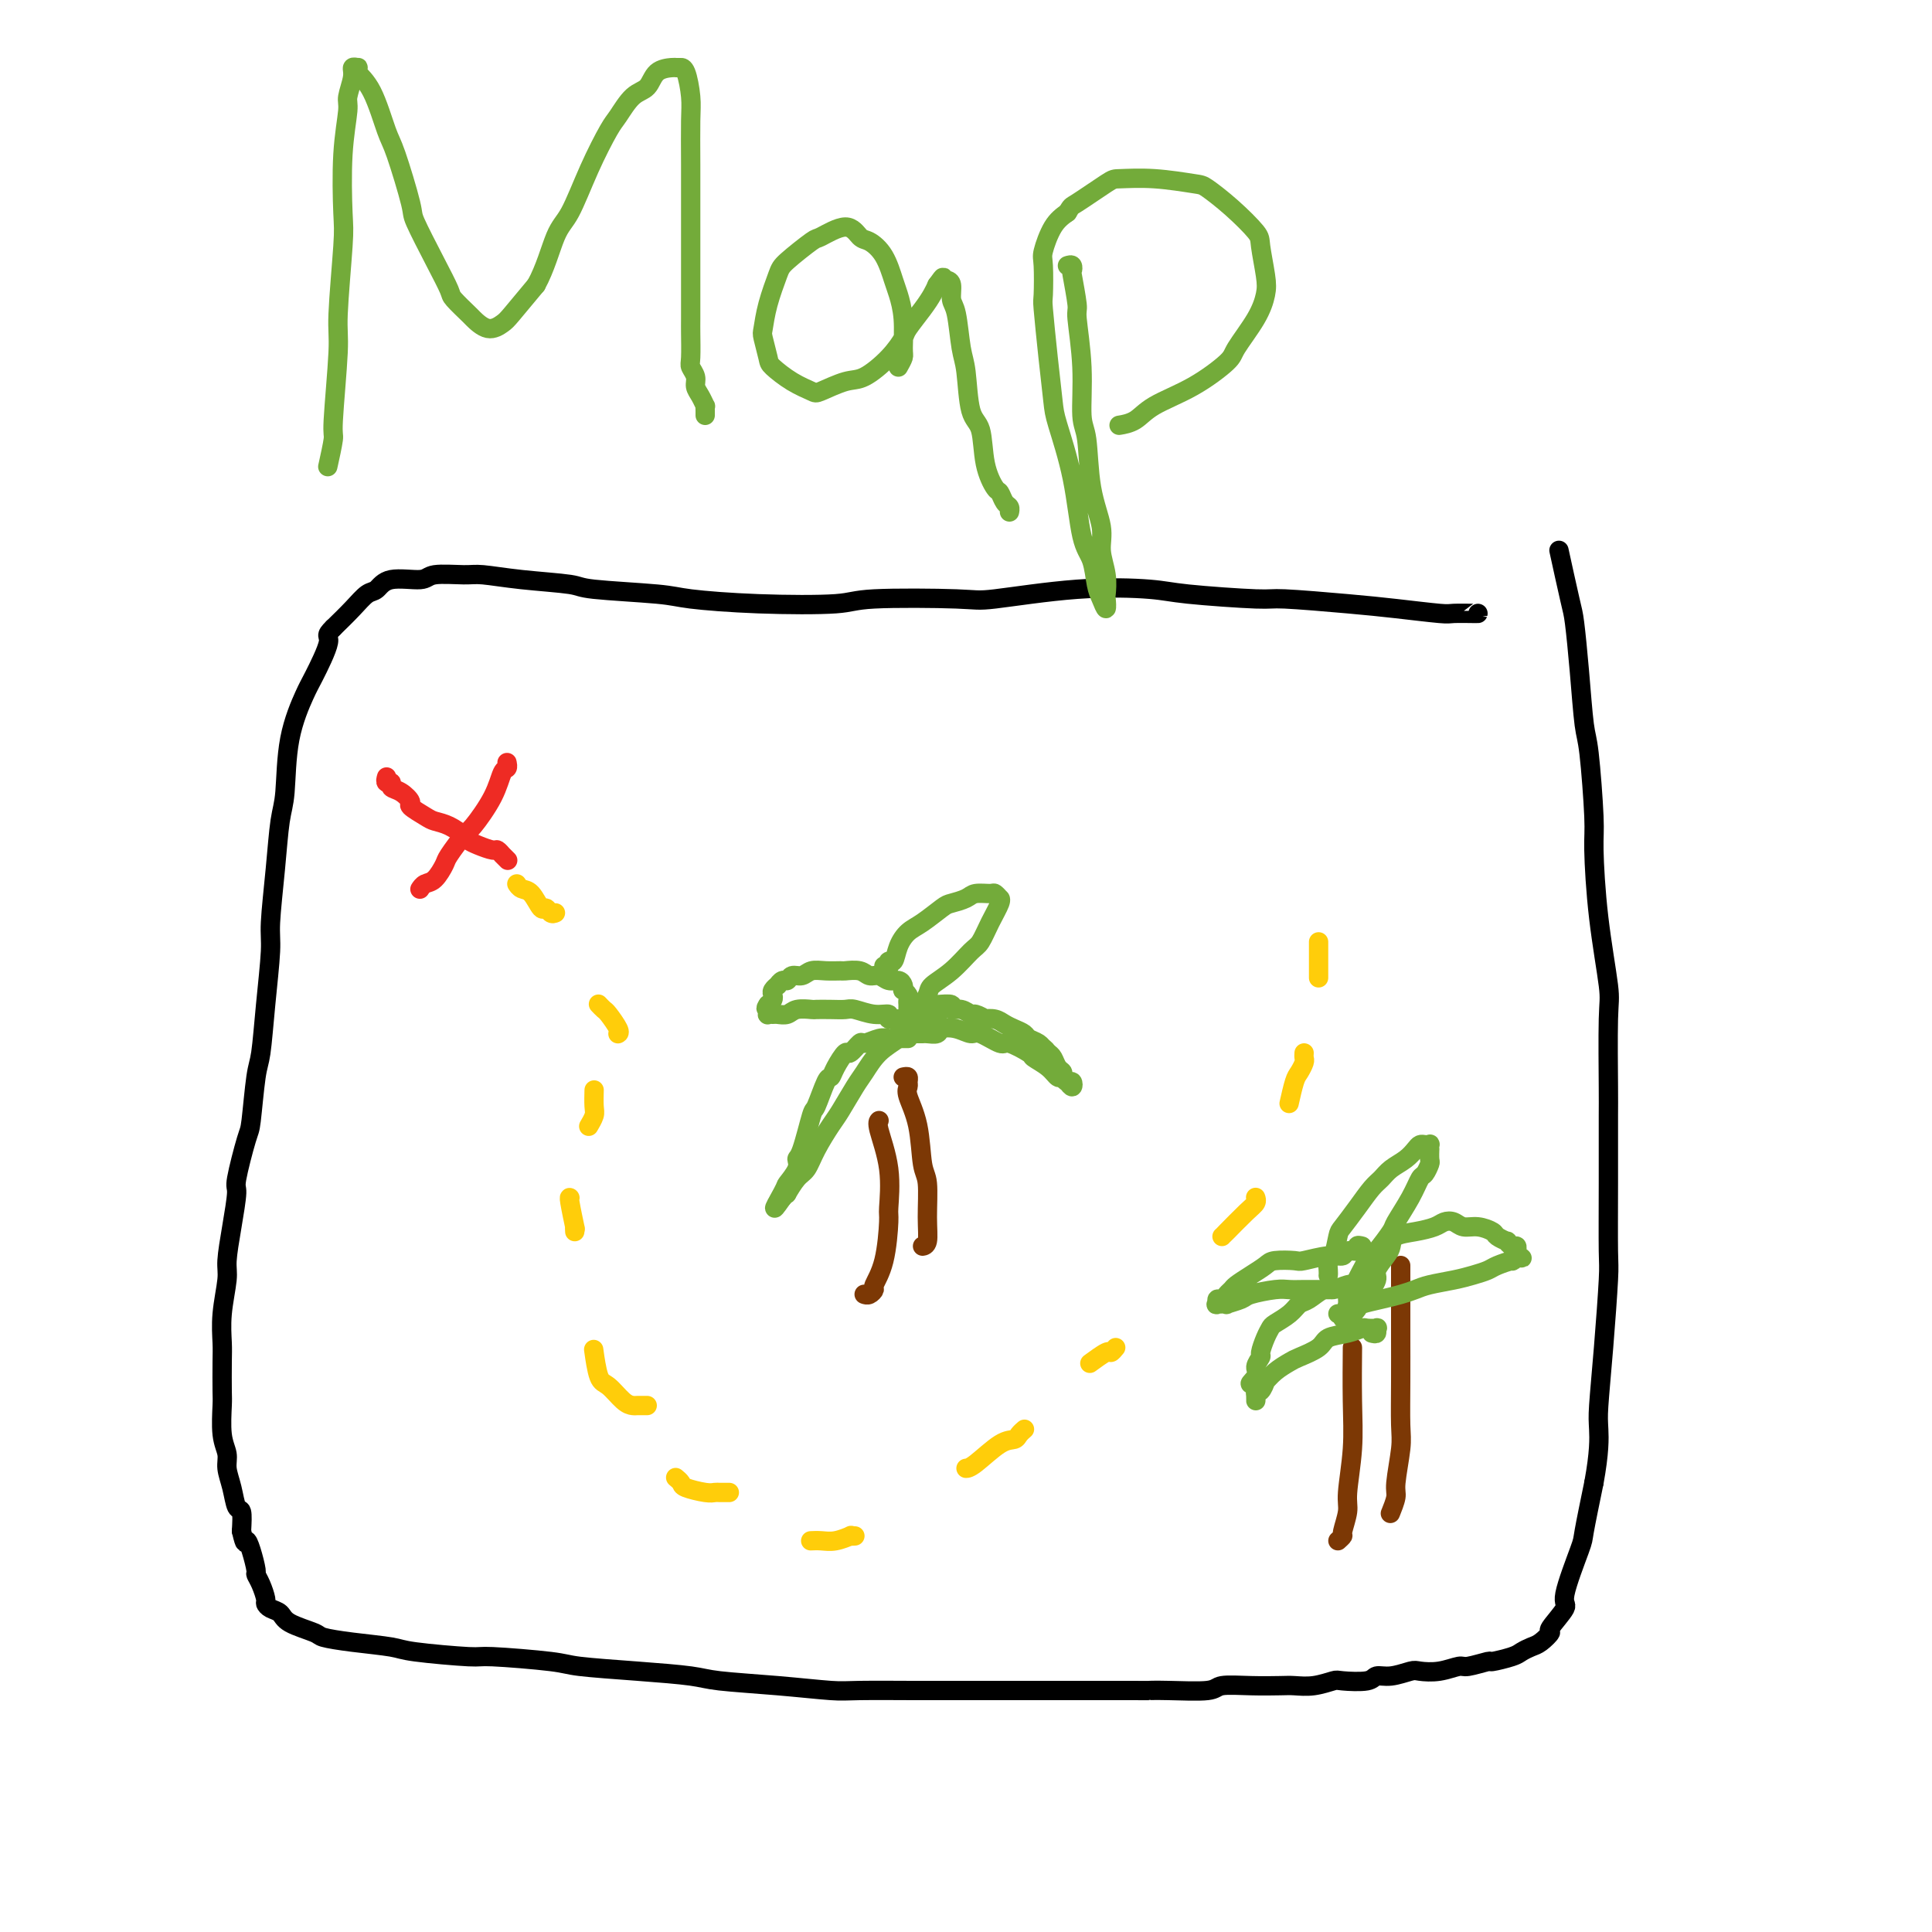 <svg viewBox='0 0 400 400' version='1.1' xmlns='http://www.w3.org/2000/svg' xmlns:xlink='http://www.w3.org/1999/xlink'><g fill='none' stroke='#000000' stroke-width='4' stroke-linecap='round' stroke-linejoin='round'><path d='M306,127c-0.002,0.007 -0.004,0.013 -1,0c-0.996,-0.013 -2.985,-0.046 -4,0c-1.015,0.046 -1.055,0.171 -3,0c-1.945,-0.171 -5.794,-0.637 -9,-1c-3.206,-0.363 -5.767,-0.622 -10,-1c-4.233,-0.378 -10.138,-0.874 -13,-1c-2.862,-0.126 -2.683,0.117 -6,0c-3.317,-0.117 -10.132,-0.595 -14,-1c-3.868,-0.405 -4.791,-0.736 -8,-1c-3.209,-0.264 -8.705,-0.459 -15,0c-6.295,0.459 -13.391,1.574 -17,2c-3.609,0.426 -3.733,0.164 -8,0c-4.267,-0.164 -12.677,-0.229 -17,0c-4.323,0.229 -4.560,0.752 -8,1c-3.440,0.248 -10.084,0.221 -16,0c-5.916,-0.221 -11.104,-0.636 -14,-1c-2.896,-0.364 -3.500,-0.676 -7,-1c-3.500,-0.324 -9.896,-0.661 -13,-1c-3.104,-0.339 -2.916,-0.680 -5,-1c-2.084,-0.320 -6.442,-0.617 -10,-1c-3.558,-0.383 -6.318,-0.851 -8,-1c-1.682,-0.149 -2.285,0.020 -4,0c-1.715,-0.020 -4.542,-0.228 -6,0c-1.458,0.228 -1.548,0.892 -3,1c-1.452,0.108 -4.268,-0.341 -6,0c-1.732,0.341 -2.382,1.473 -3,2c-0.618,0.527 -1.205,0.450 -2,1c-0.795,0.550 -1.799,1.729 -3,3c-1.201,1.271 -2.601,2.636 -4,4'/><path d='M69,130c-1.921,1.839 -0.724,1.437 -1,3c-0.276,1.563 -2.024,5.092 -3,7c-0.976,1.908 -1.178,2.195 -2,4c-0.822,1.805 -2.263,5.127 -3,9c-0.737,3.873 -0.771,8.298 -1,11c-0.229,2.702 -0.653,3.681 -1,6c-0.347,2.319 -0.618,5.980 -1,10c-0.382,4.020 -0.876,8.400 -1,11c-0.124,2.600 0.121,3.418 0,6c-0.121,2.582 -0.609,6.926 -1,11c-0.391,4.074 -0.687,7.877 -1,10c-0.313,2.123 -0.643,2.567 -1,5c-0.357,2.433 -0.739,6.854 -1,9c-0.261,2.146 -0.400,2.017 -1,4c-0.600,1.983 -1.662,6.078 -2,8c-0.338,1.922 0.049,1.671 0,3c-0.049,1.329 -0.535,4.239 -1,7c-0.465,2.761 -0.909,5.372 -1,7c-0.091,1.628 0.172,2.271 0,4c-0.172,1.729 -0.778,4.543 -1,7c-0.222,2.457 -0.061,4.558 0,6c0.061,1.442 0.020,2.224 0,4c-0.020,1.776 -0.020,4.547 0,6c0.020,1.453 0.061,1.588 0,3c-0.061,1.412 -0.224,4.102 0,6c0.224,1.898 0.834,3.003 1,4c0.166,0.997 -0.113,1.886 0,3c0.113,1.114 0.618,2.453 1,4c0.382,1.547 0.641,3.301 1,4c0.359,0.699 0.817,0.343 1,1c0.183,0.657 0.092,2.329 0,4'/><path d='M50,317c0.802,3.488 0.806,2.207 1,2c0.194,-0.207 0.578,0.659 1,2c0.422,1.341 0.883,3.157 1,4c0.117,0.843 -0.110,0.712 0,1c0.110,0.288 0.558,0.993 1,2c0.442,1.007 0.878,2.314 1,3c0.122,0.686 -0.068,0.751 0,1c0.068,0.249 0.396,0.683 1,1c0.604,0.317 1.483,0.519 2,1c0.517,0.481 0.670,1.242 2,2c1.330,0.758 3.835,1.512 5,2c1.165,0.488 0.989,0.709 2,1c1.011,0.291 3.210,0.652 6,1c2.790,0.348 6.173,0.685 8,1c1.827,0.315 2.099,0.609 5,1c2.901,0.391 8.430,0.878 11,1c2.570,0.122 2.179,-0.122 5,0c2.821,0.122 8.853,0.610 12,1c3.147,0.390 3.411,0.682 6,1c2.589,0.318 7.505,0.663 12,1c4.495,0.337 8.568,0.665 11,1c2.432,0.335 3.221,0.678 6,1c2.779,0.322 7.547,0.622 12,1c4.453,0.378 8.590,0.833 11,1c2.410,0.167 3.094,0.045 6,0c2.906,-0.045 8.033,-0.012 11,0c2.967,0.012 3.773,0.003 6,0c2.227,-0.003 5.875,-0.001 10,0c4.125,0.001 8.726,0.000 11,0c2.274,-0.000 2.221,-0.000 4,0c1.779,0.000 5.389,0.000 9,0'/><path d='M229,350c10.736,0.004 9.076,0.015 9,0c-0.076,-0.015 1.432,-0.057 4,0c2.568,0.057 6.195,0.211 8,0c1.805,-0.211 1.787,-0.788 3,-1c1.213,-0.212 3.656,-0.061 6,0c2.344,0.061 4.589,0.030 6,0c1.411,-0.030 1.989,-0.060 3,0c1.011,0.060 2.455,0.208 4,0c1.545,-0.208 3.192,-0.773 4,-1c0.808,-0.227 0.777,-0.117 2,0c1.223,0.117 3.702,0.241 5,0c1.298,-0.241 1.417,-0.848 2,-1c0.583,-0.152 1.631,0.151 3,0c1.369,-0.151 3.060,-0.757 4,-1c0.940,-0.243 1.128,-0.122 2,0c0.872,0.122 2.426,0.244 4,0c1.574,-0.244 3.167,-0.853 4,-1c0.833,-0.147 0.905,0.168 2,0c1.095,-0.168 3.214,-0.819 4,-1c0.786,-0.181 0.240,0.107 1,0c0.760,-0.107 2.825,-0.611 4,-1c1.175,-0.389 1.460,-0.665 2,-1c0.540,-0.335 1.334,-0.731 2,-1c0.666,-0.269 1.205,-0.411 2,-1c0.795,-0.589 1.845,-1.626 2,-2c0.155,-0.374 -0.587,-0.086 0,-1c0.587,-0.914 2.503,-3.029 3,-4c0.497,-0.971 -0.423,-0.796 0,-3c0.423,-2.204 2.191,-6.786 3,-9c0.809,-2.214 0.660,-2.061 1,-4c0.340,-1.939 1.170,-5.969 2,-10'/><path d='M330,307c1.167,-6.348 1.083,-9.218 1,-11c-0.083,-1.782 -0.166,-2.474 0,-5c0.166,-2.526 0.580,-6.884 1,-12c0.420,-5.116 0.845,-10.991 1,-14c0.155,-3.009 0.041,-3.152 0,-6c-0.041,-2.848 -0.009,-8.400 0,-14c0.009,-5.600 -0.004,-11.249 0,-14c0.004,-2.751 0.025,-2.603 0,-6c-0.025,-3.397 -0.097,-10.339 0,-14c0.097,-3.661 0.363,-4.042 0,-7c-0.363,-2.958 -1.354,-8.494 -2,-14c-0.646,-5.506 -0.946,-10.982 -1,-14c-0.054,-3.018 0.140,-3.579 0,-7c-0.140,-3.421 -0.614,-9.704 -1,-13c-0.386,-3.296 -0.685,-3.606 -1,-6c-0.315,-2.394 -0.645,-6.871 -1,-11c-0.355,-4.129 -0.734,-7.911 -1,-10c-0.266,-2.089 -0.418,-2.486 -1,-5c-0.582,-2.514 -1.595,-7.147 -2,-9c-0.405,-1.853 -0.203,-0.927 0,0'/></g>
<g fill='none' stroke='#FFCD0A' stroke-width='4' stroke-linecap='round' stroke-linejoin='round'><path d='M273,195c0.000,0.315 0.000,0.631 0,1c0.000,0.369 0.000,0.792 0,2c0.000,1.208 0.000,3.202 0,4c0.000,0.798 0.000,0.399 0,0'/><path d='M270,218c-0.024,0.362 -0.049,0.725 0,1c0.049,0.275 0.171,0.463 0,1c-0.171,0.537 -0.633,1.422 -1,2c-0.367,0.578 -0.637,0.848 -1,2c-0.363,1.152 -0.818,3.186 -1,4c-0.182,0.814 -0.091,0.407 0,0'/><path d='M260,248c-0.030,-0.083 -0.061,-0.166 0,0c0.061,0.166 0.212,0.580 0,1c-0.212,0.420 -0.789,0.844 -2,2c-1.211,1.156 -3.057,3.042 -4,4c-0.943,0.958 -0.984,0.988 -1,1c-0.016,0.012 -0.008,0.006 0,0'/><path d='M231,279c-0.399,0.482 -0.798,0.964 -1,1c-0.202,0.036 -0.208,-0.375 -1,0c-0.792,0.375 -2.369,1.536 -3,2c-0.631,0.464 -0.315,0.232 0,0'/><path d='M212,296c0.098,-0.083 0.195,-0.166 0,0c-0.195,0.166 -0.683,0.580 -1,1c-0.317,0.420 -0.463,0.844 -1,1c-0.537,0.156 -1.463,0.042 -3,1c-1.537,0.958 -3.683,2.989 -5,4c-1.317,1.011 -1.805,1.003 -2,1c-0.195,-0.003 -0.098,-0.002 0,0'/><path d='M177,318c-0.494,0.030 -0.987,0.061 -1,0c-0.013,-0.061 0.455,-0.212 0,0c-0.455,0.212 -1.833,0.789 -3,1c-1.167,0.211 -2.122,0.057 -3,0c-0.878,-0.057 -1.679,-0.016 -2,0c-0.321,0.016 -0.160,0.008 0,0'/><path d='M151,309c-0.332,-0.002 -0.664,-0.003 -1,0c-0.336,0.003 -0.678,0.012 -1,0c-0.322,-0.012 -0.626,-0.045 -1,0c-0.374,0.045 -0.818,0.170 -2,0c-1.182,-0.170 -3.100,-0.633 -4,-1c-0.900,-0.367 -0.781,-0.637 -1,-1c-0.219,-0.363 -0.777,-0.818 -1,-1c-0.223,-0.182 -0.112,-0.091 0,0'/><path d='M134,291c-0.329,0.002 -0.658,0.004 -1,0c-0.342,-0.004 -0.697,-0.014 -1,0c-0.303,0.014 -0.554,0.052 -1,0c-0.446,-0.052 -1.086,-0.193 -2,-1c-0.914,-0.807 -2.101,-2.278 -3,-3c-0.899,-0.722 -1.511,-0.694 -2,-2c-0.489,-1.306 -0.854,-3.944 -1,-5c-0.146,-1.056 -0.073,-0.528 0,0'/><path d='M119,255c-0.030,-0.566 -0.061,-1.132 0,-1c0.061,0.132 0.212,0.963 0,0c-0.212,-0.963 -0.788,-3.721 -1,-5c-0.212,-1.279 -0.061,-1.080 0,-1c0.061,0.080 0.030,0.040 0,0'/><path d='M128,214c-0.055,0.028 -0.109,0.056 0,0c0.109,-0.056 0.383,-0.197 0,-1c-0.383,-0.803 -1.422,-2.267 -2,-3c-0.578,-0.733 -0.694,-0.736 -1,-1c-0.306,-0.264 -0.802,-0.790 -1,-1c-0.198,-0.210 -0.099,-0.105 0,0'/><path d='M115,189c-0.327,0.136 -0.655,0.272 -1,0c-0.345,-0.272 -0.709,-0.952 -1,-1c-0.291,-0.048 -0.509,0.537 -1,0c-0.491,-0.537 -1.255,-2.195 -2,-3c-0.745,-0.805 -1.470,-0.755 -2,-1c-0.530,-0.245 -0.866,-0.784 -1,-1c-0.134,-0.216 -0.067,-0.108 0,0'/><path d='M123,226c0.008,-0.295 0.016,-0.590 0,0c-0.016,0.590 -0.056,2.065 0,3c0.056,0.935 0.207,1.329 0,2c-0.207,0.671 -0.774,1.620 -1,2c-0.226,0.380 -0.113,0.190 0,0'/></g>
<g fill='none' stroke='#EE2B24' stroke-width='4' stroke-linecap='round' stroke-linejoin='round'><path d='M105,158c-0.022,-0.111 -0.044,-0.222 0,0c0.044,0.222 0.155,0.778 0,1c-0.155,0.222 -0.574,0.112 -1,1c-0.426,0.888 -0.859,2.775 -2,5c-1.141,2.225 -2.991,4.789 -4,6c-1.009,1.211 -1.177,1.070 -2,2c-0.823,0.930 -2.301,2.933 -3,4c-0.699,1.067 -0.618,1.200 -1,2c-0.382,0.800 -1.227,2.267 -2,3c-0.773,0.733 -1.475,0.733 -2,1c-0.525,0.267 -0.872,0.803 -1,1c-0.128,0.197 -0.037,0.056 0,0c0.037,-0.056 0.018,-0.028 0,0'/><path d='M80,161c0.033,-0.120 0.067,-0.241 0,0c-0.067,0.241 -0.234,0.842 0,1c0.234,0.158 0.869,-0.127 1,0c0.131,0.127 -0.242,0.668 0,1c0.242,0.332 1.100,0.456 2,1c0.900,0.544 1.843,1.507 2,2c0.157,0.493 -0.473,0.517 0,1c0.473,0.483 2.049,1.425 3,2c0.951,0.575 1.279,0.784 2,1c0.721,0.216 1.836,0.440 3,1c1.164,0.560 2.377,1.455 3,2c0.623,0.545 0.654,0.738 1,1c0.346,0.262 1.006,0.591 2,1c0.994,0.409 2.323,0.898 3,1c0.677,0.102 0.704,-0.183 1,0c0.296,0.183 0.863,0.832 1,1c0.137,0.168 -0.155,-0.147 0,0c0.155,0.147 0.759,0.756 1,1c0.241,0.244 0.121,0.122 0,0'/></g>
<g fill='none' stroke='#7C3805' stroke-width='4' stroke-linecap='round' stroke-linejoin='round'><path d='M179,268c-0.079,-0.029 -0.158,-0.057 0,0c0.158,0.057 0.554,0.201 1,0c0.446,-0.201 0.942,-0.745 1,-1c0.058,-0.255 -0.322,-0.220 0,-1c0.322,-0.780 1.347,-2.373 2,-5c0.653,-2.627 0.935,-6.287 1,-8c0.065,-1.713 -0.088,-1.478 0,-3c0.088,-1.522 0.415,-4.800 0,-8c-0.415,-3.200 -1.573,-6.323 -2,-8c-0.427,-1.677 -0.122,-1.908 0,-2c0.122,-0.092 0.061,-0.046 0,0'/><path d='M187,223c0.427,-0.090 0.853,-0.181 1,0c0.147,0.181 0.014,0.633 0,1c-0.014,0.367 0.091,0.650 0,1c-0.091,0.350 -0.379,0.767 0,2c0.379,1.233 1.423,3.283 2,6c0.577,2.717 0.687,6.101 1,8c0.313,1.899 0.830,2.313 1,4c0.170,1.687 -0.006,4.648 0,7c0.006,2.352 0.194,4.095 0,5c-0.194,0.905 -0.770,0.973 -1,1c-0.230,0.027 -0.115,0.014 0,0'/><path d='M277,319c0.455,-0.414 0.910,-0.827 1,-1c0.090,-0.173 -0.186,-0.105 0,-1c0.186,-0.895 0.834,-2.753 1,-4c0.166,-1.247 -0.152,-1.884 0,-4c0.152,-2.116 0.773,-5.712 1,-9c0.227,-3.288 0.061,-6.270 0,-10c-0.061,-3.730 -0.017,-8.209 0,-10c0.017,-1.791 0.009,-0.896 0,0'/><path d='M290,262c-0.000,0.318 -0.000,0.636 0,1c0.000,0.364 0.000,0.775 0,1c-0.000,0.225 -0.000,0.266 0,2c0.000,1.734 0.001,5.163 0,7c-0.001,1.837 -0.004,2.082 0,4c0.004,1.918 0.016,5.510 0,9c-0.016,3.490 -0.061,6.880 0,9c0.061,2.120 0.226,2.971 0,5c-0.226,2.029 -0.844,5.234 -1,7c-0.156,1.766 0.150,2.091 0,3c-0.150,0.909 -0.757,2.403 -1,3c-0.243,0.597 -0.121,0.299 0,0'/></g>
<g fill='none' stroke='#73AB3A' stroke-width='4' stroke-linecap='round' stroke-linejoin='round'><path d='M189,214c-0.087,0.001 -0.174,0.001 0,0c0.174,-0.001 0.608,-0.004 1,0c0.392,0.004 0.740,0.014 1,0c0.260,-0.014 0.430,-0.052 1,0c0.570,0.052 1.540,0.194 2,0c0.460,-0.194 0.411,-0.723 1,-1c0.589,-0.277 1.818,-0.300 3,0c1.182,0.300 2.317,0.925 3,1c0.683,0.075 0.912,-0.398 2,0c1.088,0.398 3.033,1.667 4,2c0.967,0.333 0.956,-0.271 2,0c1.044,0.271 3.144,1.417 4,2c0.856,0.583 0.467,0.604 1,1c0.533,0.396 1.989,1.169 3,2c1.011,0.831 1.578,1.721 2,2c0.422,0.279 0.699,-0.054 1,0c0.301,0.054 0.627,0.495 1,1c0.373,0.505 0.794,1.074 1,1c0.206,-0.074 0.196,-0.792 0,-1c-0.196,-0.208 -0.577,0.095 -1,0c-0.423,-0.095 -0.887,-0.589 -1,-1c-0.113,-0.411 0.124,-0.739 0,-1c-0.124,-0.261 -0.610,-0.455 -1,-1c-0.390,-0.545 -0.683,-1.441 -1,-2c-0.317,-0.559 -0.659,-0.779 -1,-1'/><path d='M217,218c-0.969,-1.262 -0.893,-0.915 -1,-1c-0.107,-0.085 -0.399,-0.600 -1,-1c-0.601,-0.400 -1.511,-0.685 -2,-1c-0.489,-0.315 -0.556,-0.659 -1,-1c-0.444,-0.341 -1.266,-0.679 -2,-1c-0.734,-0.321 -1.381,-0.626 -2,-1c-0.619,-0.374 -1.212,-0.817 -2,-1c-0.788,-0.183 -1.772,-0.106 -2,0c-0.228,0.106 0.299,0.240 0,0c-0.299,-0.240 -1.422,-0.853 -2,-1c-0.578,-0.147 -0.609,0.171 -1,0c-0.391,-0.171 -1.142,-0.830 -2,-1c-0.858,-0.170 -1.823,0.150 -2,0c-0.177,-0.150 0.433,-0.768 0,-1c-0.433,-0.232 -1.910,-0.076 -3,0c-1.090,0.076 -1.795,0.073 -2,0c-0.205,-0.073 0.089,-0.215 0,0c-0.089,0.215 -0.563,0.789 -1,1c-0.437,0.211 -0.839,0.060 -1,0c-0.161,-0.060 -0.080,-0.030 0,0'/><path d='M194,211c0.080,-0.008 0.159,-0.017 0,0c-0.159,0.017 -0.557,0.059 -1,0c-0.443,-0.059 -0.932,-0.221 -1,0c-0.068,0.221 0.285,0.823 0,1c-0.285,0.177 -1.207,-0.073 -2,0c-0.793,0.073 -1.457,0.467 -2,1c-0.543,0.533 -0.964,1.203 -2,2c-1.036,0.797 -2.685,1.720 -4,3c-1.315,1.280 -2.295,2.919 -3,4c-0.705,1.081 -1.133,1.606 -2,3c-0.867,1.394 -2.171,3.656 -3,5c-0.829,1.344 -1.182,1.769 -2,3c-0.818,1.231 -2.099,3.268 -3,5c-0.901,1.732 -1.421,3.161 -2,4c-0.579,0.839 -1.216,1.090 -2,2c-0.784,0.910 -1.713,2.479 -2,3c-0.287,0.521 0.070,-0.007 0,0c-0.070,0.007 -0.565,0.548 -1,1c-0.435,0.452 -0.809,0.814 -1,1c-0.191,0.186 -0.197,0.196 0,0c0.197,-0.196 0.599,-0.598 1,-1'/><path d='M162,248c-3.122,4.496 -0.926,0.735 0,-1c0.926,-1.735 0.581,-1.443 1,-2c0.419,-0.557 1.603,-1.962 2,-3c0.397,-1.038 0.008,-1.708 0,-2c-0.008,-0.292 0.365,-0.207 1,-2c0.635,-1.793 1.531,-5.466 2,-7c0.469,-1.534 0.511,-0.931 1,-2c0.489,-1.069 1.425,-3.811 2,-5c0.575,-1.189 0.788,-0.824 1,-1c0.212,-0.176 0.422,-0.894 1,-2c0.578,-1.106 1.523,-2.601 2,-3c0.477,-0.399 0.485,0.300 1,0c0.515,-0.300 1.539,-1.597 2,-2c0.461,-0.403 0.361,0.088 1,0c0.639,-0.088 2.016,-0.756 3,-1c0.984,-0.244 1.574,-0.065 2,0c0.426,0.065 0.689,0.018 1,0c0.311,-0.018 0.671,-0.005 1,0c0.329,0.005 0.627,0.001 1,0c0.373,-0.001 0.821,-0.000 1,0c0.179,0.000 0.090,0.000 0,0'/><path d='M188,209c-0.002,-0.447 -0.004,-0.894 0,-1c0.004,-0.106 0.015,0.130 0,0c-0.015,-0.130 -0.056,-0.626 0,-1c0.056,-0.374 0.209,-0.626 0,-1c-0.209,-0.374 -0.780,-0.870 -1,-1c-0.220,-0.130 -0.089,0.105 0,0c0.089,-0.105 0.137,-0.549 0,-1c-0.137,-0.451 -0.458,-0.909 -1,-1c-0.542,-0.091 -1.305,0.186 -2,0c-0.695,-0.186 -1.322,-0.835 -2,-1c-0.678,-0.165 -1.406,0.152 -2,0c-0.594,-0.152 -1.055,-0.774 -2,-1c-0.945,-0.226 -2.374,-0.057 -3,0c-0.626,0.057 -0.447,-0.000 -1,0c-0.553,0.000 -1.836,0.057 -3,0c-1.164,-0.057 -2.210,-0.226 -3,0c-0.790,0.226 -1.326,0.849 -2,1c-0.674,0.151 -1.486,-0.171 -2,0c-0.514,0.171 -0.730,0.833 -1,1c-0.270,0.167 -0.594,-0.163 -1,0c-0.406,0.163 -0.893,0.817 -1,1c-0.107,0.183 0.165,-0.106 0,0c-0.165,0.106 -0.766,0.606 -1,1c-0.234,0.394 -0.102,0.683 0,1c0.102,0.317 0.172,0.662 0,1c-0.172,0.338 -0.586,0.669 -1,1'/><path d='M159,208c-0.777,1.094 -0.220,0.829 0,1c0.220,0.171 0.104,0.779 0,1c-0.104,0.221 -0.195,0.055 0,0c0.195,-0.055 0.676,-0.001 1,0c0.324,0.001 0.491,-0.052 1,0c0.509,0.052 1.360,0.210 2,0c0.640,-0.210 1.067,-0.788 2,-1c0.933,-0.212 2.370,-0.058 3,0c0.630,0.058 0.454,0.020 1,0c0.546,-0.020 1.815,-0.020 3,0c1.185,0.020 2.287,0.062 3,0c0.713,-0.062 1.036,-0.228 2,0c0.964,0.228 2.569,0.849 4,1c1.431,0.151 2.688,-0.170 3,0c0.312,0.170 -0.323,0.830 0,1c0.323,0.170 1.602,-0.150 2,0c0.398,0.150 -0.085,0.771 0,1c0.085,0.229 0.739,0.065 1,0c0.261,-0.065 0.131,-0.033 0,0'/><path d='M183,200c0.416,-0.035 0.832,-0.071 1,0c0.168,0.071 0.089,0.247 0,0c-0.089,-0.247 -0.188,-0.918 0,-1c0.188,-0.082 0.663,0.427 1,0c0.337,-0.427 0.536,-1.788 1,-3c0.464,-1.212 1.192,-2.275 2,-3c0.808,-0.725 1.696,-1.112 3,-2c1.304,-0.888 3.026,-2.276 4,-3c0.974,-0.724 1.202,-0.783 2,-1c0.798,-0.217 2.165,-0.590 3,-1c0.835,-0.410 1.137,-0.856 2,-1c0.863,-0.144 2.285,0.015 3,0c0.715,-0.015 0.722,-0.203 1,0c0.278,0.203 0.828,0.797 1,1c0.172,0.203 -0.036,0.016 0,0c0.036,-0.016 0.314,0.137 0,1c-0.314,0.863 -1.219,2.434 -2,4c-0.781,1.566 -1.437,3.128 -2,4c-0.563,0.872 -1.033,1.053 -2,2c-0.967,0.947 -2.431,2.659 -4,4c-1.569,1.341 -3.244,2.310 -4,3c-0.756,0.690 -0.595,1.099 -1,2c-0.405,0.901 -1.377,2.293 -2,3c-0.623,0.707 -0.899,0.729 -1,1c-0.101,0.271 -0.029,0.792 0,1c0.029,0.208 0.014,0.104 0,0'/><path d='M284,276c0.438,0.113 0.876,0.226 1,0c0.124,-0.226 -0.065,-0.789 0,-1c0.065,-0.211 0.385,-0.068 0,0c-0.385,0.068 -1.476,0.062 -2,0c-0.524,-0.062 -0.480,-0.182 -1,0c-0.520,0.182 -1.605,0.664 -3,1c-1.395,0.336 -3.101,0.526 -4,1c-0.899,0.474 -0.991,1.231 -2,2c-1.009,0.769 -2.935,1.549 -4,2c-1.065,0.451 -1.269,0.573 -2,1c-0.731,0.427 -1.989,1.157 -3,2c-1.011,0.843 -1.773,1.798 -2,2c-0.227,0.202 0.083,-0.347 0,0c-0.083,0.347 -0.558,1.592 -1,2c-0.442,0.408 -0.850,-0.019 -1,0c-0.150,0.019 -0.040,0.484 0,1c0.040,0.516 0.011,1.082 0,1c-0.011,-0.082 -0.003,-0.812 0,-1c0.003,-0.188 0.001,0.166 0,0c-0.001,-0.166 -0.000,-0.852 0,-1c0.000,-0.148 0.000,0.244 0,0c-0.000,-0.244 -0.000,-1.122 0,-2'/><path d='M260,286c-2.303,1.256 -0.562,-0.104 0,-1c0.562,-0.896 -0.056,-1.329 0,-2c0.056,-0.671 0.787,-1.579 1,-2c0.213,-0.421 -0.091,-0.353 0,-1c0.091,-0.647 0.577,-2.009 1,-3c0.423,-0.991 0.784,-1.612 1,-2c0.216,-0.388 0.288,-0.543 1,-1c0.712,-0.457 2.062,-1.218 3,-2c0.938,-0.782 1.462,-1.586 2,-2c0.538,-0.414 1.089,-0.436 2,-1c0.911,-0.564 2.180,-1.668 3,-2c0.820,-0.332 1.190,0.107 2,0c0.810,-0.107 2.060,-0.761 3,-1c0.940,-0.239 1.572,-0.064 2,0c0.428,0.064 0.654,0.017 1,0c0.346,-0.017 0.813,-0.005 1,0c0.187,0.005 0.093,0.002 0,0'/><path d='M279,272c0.418,-0.025 0.835,-0.050 1,0c0.165,0.050 0.077,0.175 0,0c-0.077,-0.175 -0.141,-0.651 0,-1c0.141,-0.349 0.489,-0.573 1,-1c0.511,-0.427 1.184,-1.059 2,-2c0.816,-0.941 1.774,-2.192 2,-3c0.226,-0.808 -0.282,-1.172 0,-2c0.282,-0.828 1.353,-2.120 2,-3c0.647,-0.880 0.869,-1.350 1,-2c0.131,-0.650 0.171,-1.482 1,-2c0.829,-0.518 2.448,-0.723 4,-1c1.552,-0.277 3.037,-0.625 4,-1c0.963,-0.375 1.404,-0.777 2,-1c0.596,-0.223 1.349,-0.267 2,0c0.651,0.267 1.201,0.846 2,1c0.799,0.154 1.845,-0.118 3,0c1.155,0.118 2.417,0.624 3,1c0.583,0.376 0.486,0.622 1,1c0.514,0.378 1.640,0.889 2,1c0.360,0.111 -0.047,-0.177 0,0c0.047,0.177 0.549,0.821 1,1c0.451,0.179 0.852,-0.106 1,0c0.148,0.106 0.042,0.602 0,1c-0.042,0.398 -0.021,0.699 0,1'/><path d='M314,260c2.083,1.019 0.791,0.066 0,0c-0.791,-0.066 -1.082,0.756 -1,1c0.082,0.244 0.537,-0.089 0,0c-0.537,0.089 -2.065,0.601 -3,1c-0.935,0.399 -1.275,0.684 -2,1c-0.725,0.316 -1.835,0.662 -3,1c-1.165,0.338 -2.386,0.668 -4,1c-1.614,0.332 -3.620,0.667 -5,1c-1.380,0.333 -2.133,0.665 -3,1c-0.867,0.335 -1.846,0.672 -3,1c-1.154,0.328 -2.481,0.648 -4,1c-1.519,0.352 -3.230,0.735 -4,1c-0.770,0.265 -0.598,0.411 -1,1c-0.402,0.589 -1.377,1.620 -2,2c-0.623,0.380 -0.892,0.109 -1,0c-0.108,-0.109 -0.054,-0.054 0,0'/><path d='M275,264c-0.006,0.053 -0.012,0.105 0,0c0.012,-0.105 0.043,-0.369 0,-1c-0.043,-0.631 -0.161,-1.631 0,-2c0.161,-0.369 0.599,-0.109 1,-1c0.401,-0.891 0.765,-2.935 1,-4c0.235,-1.065 0.341,-1.153 1,-2c0.659,-0.847 1.871,-2.453 3,-4c1.129,-1.547 2.176,-3.034 3,-4c0.824,-0.966 1.425,-1.411 2,-2c0.575,-0.589 1.123,-1.321 2,-2c0.877,-0.679 2.081,-1.306 3,-2c0.919,-0.694 1.553,-1.455 2,-2c0.447,-0.545 0.708,-0.874 1,-1c0.292,-0.126 0.614,-0.050 1,0c0.386,0.050 0.835,0.073 1,0c0.165,-0.073 0.045,-0.242 0,0c-0.045,0.242 -0.015,0.895 0,1c0.015,0.105 0.016,-0.339 0,0c-0.016,0.339 -0.047,1.460 0,2c0.047,0.540 0.173,0.498 0,1c-0.173,0.502 -0.646,1.546 -1,2c-0.354,0.454 -0.588,0.317 -1,1c-0.412,0.683 -1.003,2.186 -2,4c-0.997,1.814 -2.401,3.940 -3,5c-0.599,1.060 -0.392,1.055 -1,2c-0.608,0.945 -2.031,2.842 -3,4c-0.969,1.158 -1.485,1.579 -2,2'/><path d='M283,261c-2.421,4.507 -1.972,3.776 -2,4c-0.028,0.224 -0.533,1.405 -1,2c-0.467,0.595 -0.896,0.604 -1,1c-0.104,0.396 0.116,1.178 0,2c-0.116,0.822 -0.570,1.683 -1,2c-0.430,0.317 -0.837,0.091 -1,0c-0.163,-0.091 -0.081,-0.045 0,0'/><path d='M282,258c-0.479,-0.122 -0.958,-0.244 -1,0c-0.042,0.244 0.353,0.854 0,1c-0.353,0.146 -1.454,-0.171 -2,0c-0.546,0.171 -0.538,0.830 -1,1c-0.462,0.170 -1.393,-0.148 -3,0c-1.607,0.148 -3.889,0.763 -5,1c-1.111,0.237 -1.051,0.095 -2,0c-0.949,-0.095 -2.909,-0.141 -4,0c-1.091,0.141 -1.315,0.471 -2,1c-0.685,0.529 -1.833,1.256 -3,2c-1.167,0.744 -2.355,1.505 -3,2c-0.645,0.495 -0.747,0.725 -1,1c-0.253,0.275 -0.659,0.596 -1,1c-0.341,0.404 -0.619,0.893 -1,1c-0.381,0.107 -0.865,-0.167 -1,0c-0.135,0.167 0.079,0.774 0,1c-0.079,0.226 -0.453,0.072 0,0c0.453,-0.072 1.731,-0.062 2,0c0.269,0.062 -0.473,0.174 0,0c0.473,-0.174 2.160,-0.635 3,-1c0.840,-0.365 0.835,-0.634 2,-1c1.165,-0.366 3.502,-0.830 5,-1c1.498,-0.170 2.156,-0.045 3,0c0.844,0.045 1.872,0.012 3,0c1.128,-0.012 2.354,-0.003 3,0c0.646,0.003 0.712,0.001 1,0c0.288,-0.001 0.796,-0.000 1,0c0.204,0.000 0.102,0.000 0,0'/><path d='M68,96c-0.122,0.549 -0.244,1.098 0,0c0.244,-1.098 0.854,-3.841 1,-5c0.146,-1.159 -0.171,-0.732 0,-4c0.171,-3.268 0.829,-10.229 1,-14c0.171,-3.771 -0.146,-4.351 0,-8c0.146,-3.649 0.756,-10.365 1,-14c0.244,-3.635 0.122,-4.188 0,-7c-0.122,-2.812 -0.244,-7.882 0,-12c0.244,-4.118 0.854,-7.285 1,-9c0.146,-1.715 -0.170,-1.977 0,-3c0.170,-1.023 0.828,-2.808 1,-4c0.172,-1.192 -0.141,-1.790 0,-2c0.141,-0.210 0.738,-0.032 1,0c0.262,0.032 0.190,-0.081 0,0c-0.190,0.081 -0.499,0.355 0,1c0.499,0.645 1.805,1.662 3,4c1.195,2.338 2.280,5.996 3,8c0.720,2.004 1.076,2.355 2,5c0.924,2.645 2.416,7.585 3,10c0.584,2.415 0.258,2.304 1,4c0.742,1.696 2.550,5.198 4,8c1.450,2.802 2.541,4.903 3,6c0.459,1.097 0.287,1.191 1,2c0.713,0.809 2.310,2.333 3,3c0.690,0.667 0.472,0.477 1,1c0.528,0.523 1.801,1.759 3,2c1.199,0.241 2.323,-0.512 3,-1c0.677,-0.488 0.908,-0.711 2,-2c1.092,-1.289 3.046,-3.645 5,-6'/><path d='M111,59c1.856,-3.313 2.996,-7.595 4,-10c1.004,-2.405 1.871,-2.931 3,-5c1.129,-2.069 2.519,-5.680 4,-9c1.481,-3.320 3.053,-6.350 4,-8c0.947,-1.650 1.270,-1.920 2,-3c0.730,-1.080 1.869,-2.969 3,-4c1.131,-1.031 2.254,-1.205 3,-2c0.746,-0.795 1.113,-2.213 2,-3c0.887,-0.787 2.293,-0.943 3,-1c0.707,-0.057 0.715,-0.014 1,0c0.285,0.014 0.847,-0.002 1,0c0.153,0.002 -0.103,0.022 0,0c0.103,-0.022 0.563,-0.085 1,1c0.437,1.085 0.849,3.318 1,5c0.151,1.682 0.040,2.814 0,5c-0.040,2.186 -0.011,5.426 0,9c0.011,3.574 0.003,7.482 0,10c-0.003,2.518 -0.000,3.644 0,6c0.000,2.356 -0.001,5.940 0,9c0.001,3.060 0.004,5.596 0,7c-0.004,1.404 -0.016,1.675 0,3c0.016,1.325 0.060,3.706 0,5c-0.060,1.294 -0.222,1.503 0,2c0.222,0.497 0.830,1.281 1,2c0.170,0.719 -0.098,1.372 0,2c0.098,0.628 0.562,1.230 1,2c0.438,0.770 0.849,1.709 1,2c0.151,0.291 0.040,-0.066 0,0c-0.040,0.066 -0.011,0.556 0,1c0.011,0.444 0.003,0.841 0,1c-0.003,0.159 -0.002,0.079 0,0'/><path d='M186,76c0.429,-0.764 0.859,-1.529 1,-2c0.141,-0.471 -0.006,-0.650 0,-2c0.006,-1.350 0.163,-3.872 0,-6c-0.163,-2.128 -0.648,-3.864 -1,-5c-0.352,-1.136 -0.570,-1.673 -1,-3c-0.430,-1.327 -1.072,-3.444 -2,-5c-0.928,-1.556 -2.143,-2.550 -3,-3c-0.857,-0.450 -1.357,-0.356 -2,-1c-0.643,-0.644 -1.428,-2.026 -3,-2c-1.572,0.026 -3.930,1.461 -5,2c-1.070,0.539 -0.850,0.183 -2,1c-1.150,0.817 -3.668,2.807 -5,4c-1.332,1.193 -1.478,1.587 -2,3c-0.522,1.413 -1.421,3.844 -2,6c-0.579,2.156 -0.837,4.037 -1,5c-0.163,0.963 -0.229,1.007 0,2c0.229,0.993 0.755,2.933 1,4c0.245,1.067 0.211,1.259 1,2c0.789,0.741 2.400,2.030 4,3c1.600,0.970 3.187,1.622 4,2c0.813,0.378 0.852,0.483 2,0c1.148,-0.483 3.405,-1.556 5,-2c1.595,-0.444 2.528,-0.261 4,-1c1.472,-0.739 3.483,-2.400 5,-4c1.517,-1.600 2.539,-3.139 3,-4c0.461,-0.861 0.361,-1.045 1,-2c0.639,-0.955 2.018,-2.680 3,-4c0.982,-1.320 1.566,-2.234 2,-3c0.434,-0.766 0.717,-1.383 1,-2'/><path d='M194,59c1.785,-2.548 1.248,-1.419 1,-1c-0.248,0.419 -0.207,0.128 0,0c0.207,-0.128 0.580,-0.092 1,0c0.420,0.092 0.886,0.239 1,1c0.114,0.761 -0.125,2.137 0,3c0.125,0.863 0.615,1.214 1,3c0.385,1.786 0.665,5.008 1,7c0.335,1.992 0.723,2.755 1,5c0.277,2.245 0.441,5.973 1,8c0.559,2.027 1.511,2.354 2,4c0.489,1.646 0.513,4.612 1,7c0.487,2.388 1.437,4.199 2,5c0.563,0.801 0.739,0.593 1,1c0.261,0.407 0.606,1.429 1,2c0.394,0.571 0.837,0.692 1,1c0.163,0.308 0.047,0.802 0,1c-0.047,0.198 -0.023,0.099 0,0'/><path d='M221,55c0.414,-0.130 0.828,-0.259 1,0c0.172,0.259 0.103,0.907 0,1c-0.103,0.093 -0.239,-0.368 0,1c0.239,1.368 0.852,4.566 1,6c0.148,1.434 -0.169,1.105 0,3c0.169,1.895 0.824,6.015 1,10c0.176,3.985 -0.125,7.835 0,10c0.125,2.165 0.678,2.644 1,5c0.322,2.356 0.412,6.590 1,10c0.588,3.410 1.674,5.997 2,8c0.326,2.003 -0.108,3.421 0,5c0.108,1.579 0.758,3.317 1,5c0.242,1.683 0.076,3.309 0,4c-0.076,0.691 -0.061,0.446 0,1c0.061,0.554 0.168,1.908 0,2c-0.168,0.092 -0.610,-1.078 -1,-2c-0.390,-0.922 -0.728,-1.594 -1,-3c-0.272,-1.406 -0.479,-3.544 -1,-5c-0.521,-1.456 -1.358,-2.228 -2,-5c-0.642,-2.772 -1.090,-7.542 -2,-12c-0.910,-4.458 -2.282,-8.604 -3,-11c-0.718,-2.396 -0.780,-3.041 -1,-5c-0.220,-1.959 -0.596,-5.232 -1,-9c-0.404,-3.768 -0.835,-8.031 -1,-10c-0.165,-1.969 -0.064,-1.644 0,-3c0.064,-1.356 0.089,-4.394 0,-6c-0.089,-1.606 -0.293,-1.778 0,-3c0.293,-1.222 1.084,-3.492 2,-5c0.916,-1.508 1.958,-2.254 3,-3'/><path d='M221,44c0.889,-1.463 0.613,-1.121 2,-2c1.387,-0.879 4.438,-2.981 6,-4c1.562,-1.019 1.634,-0.956 3,-1c1.366,-0.044 4.027,-0.194 7,0c2.973,0.194 6.260,0.734 8,1c1.740,0.266 1.934,0.259 3,1c1.066,0.741 3.005,2.231 5,4c1.995,1.769 4.048,3.818 5,5c0.952,1.182 0.805,1.496 1,3c0.195,1.504 0.733,4.196 1,6c0.267,1.804 0.263,2.719 0,4c-0.263,1.281 -0.783,2.926 -2,5c-1.217,2.074 -3.129,4.576 -4,6c-0.871,1.424 -0.700,1.769 -2,3c-1.300,1.231 -4.072,3.349 -7,5c-2.928,1.651 -6.012,2.834 -8,4c-1.988,1.166 -2.881,2.314 -4,3c-1.119,0.686 -2.462,0.910 -3,1c-0.538,0.090 -0.269,0.045 0,0'/></g>
</svg>